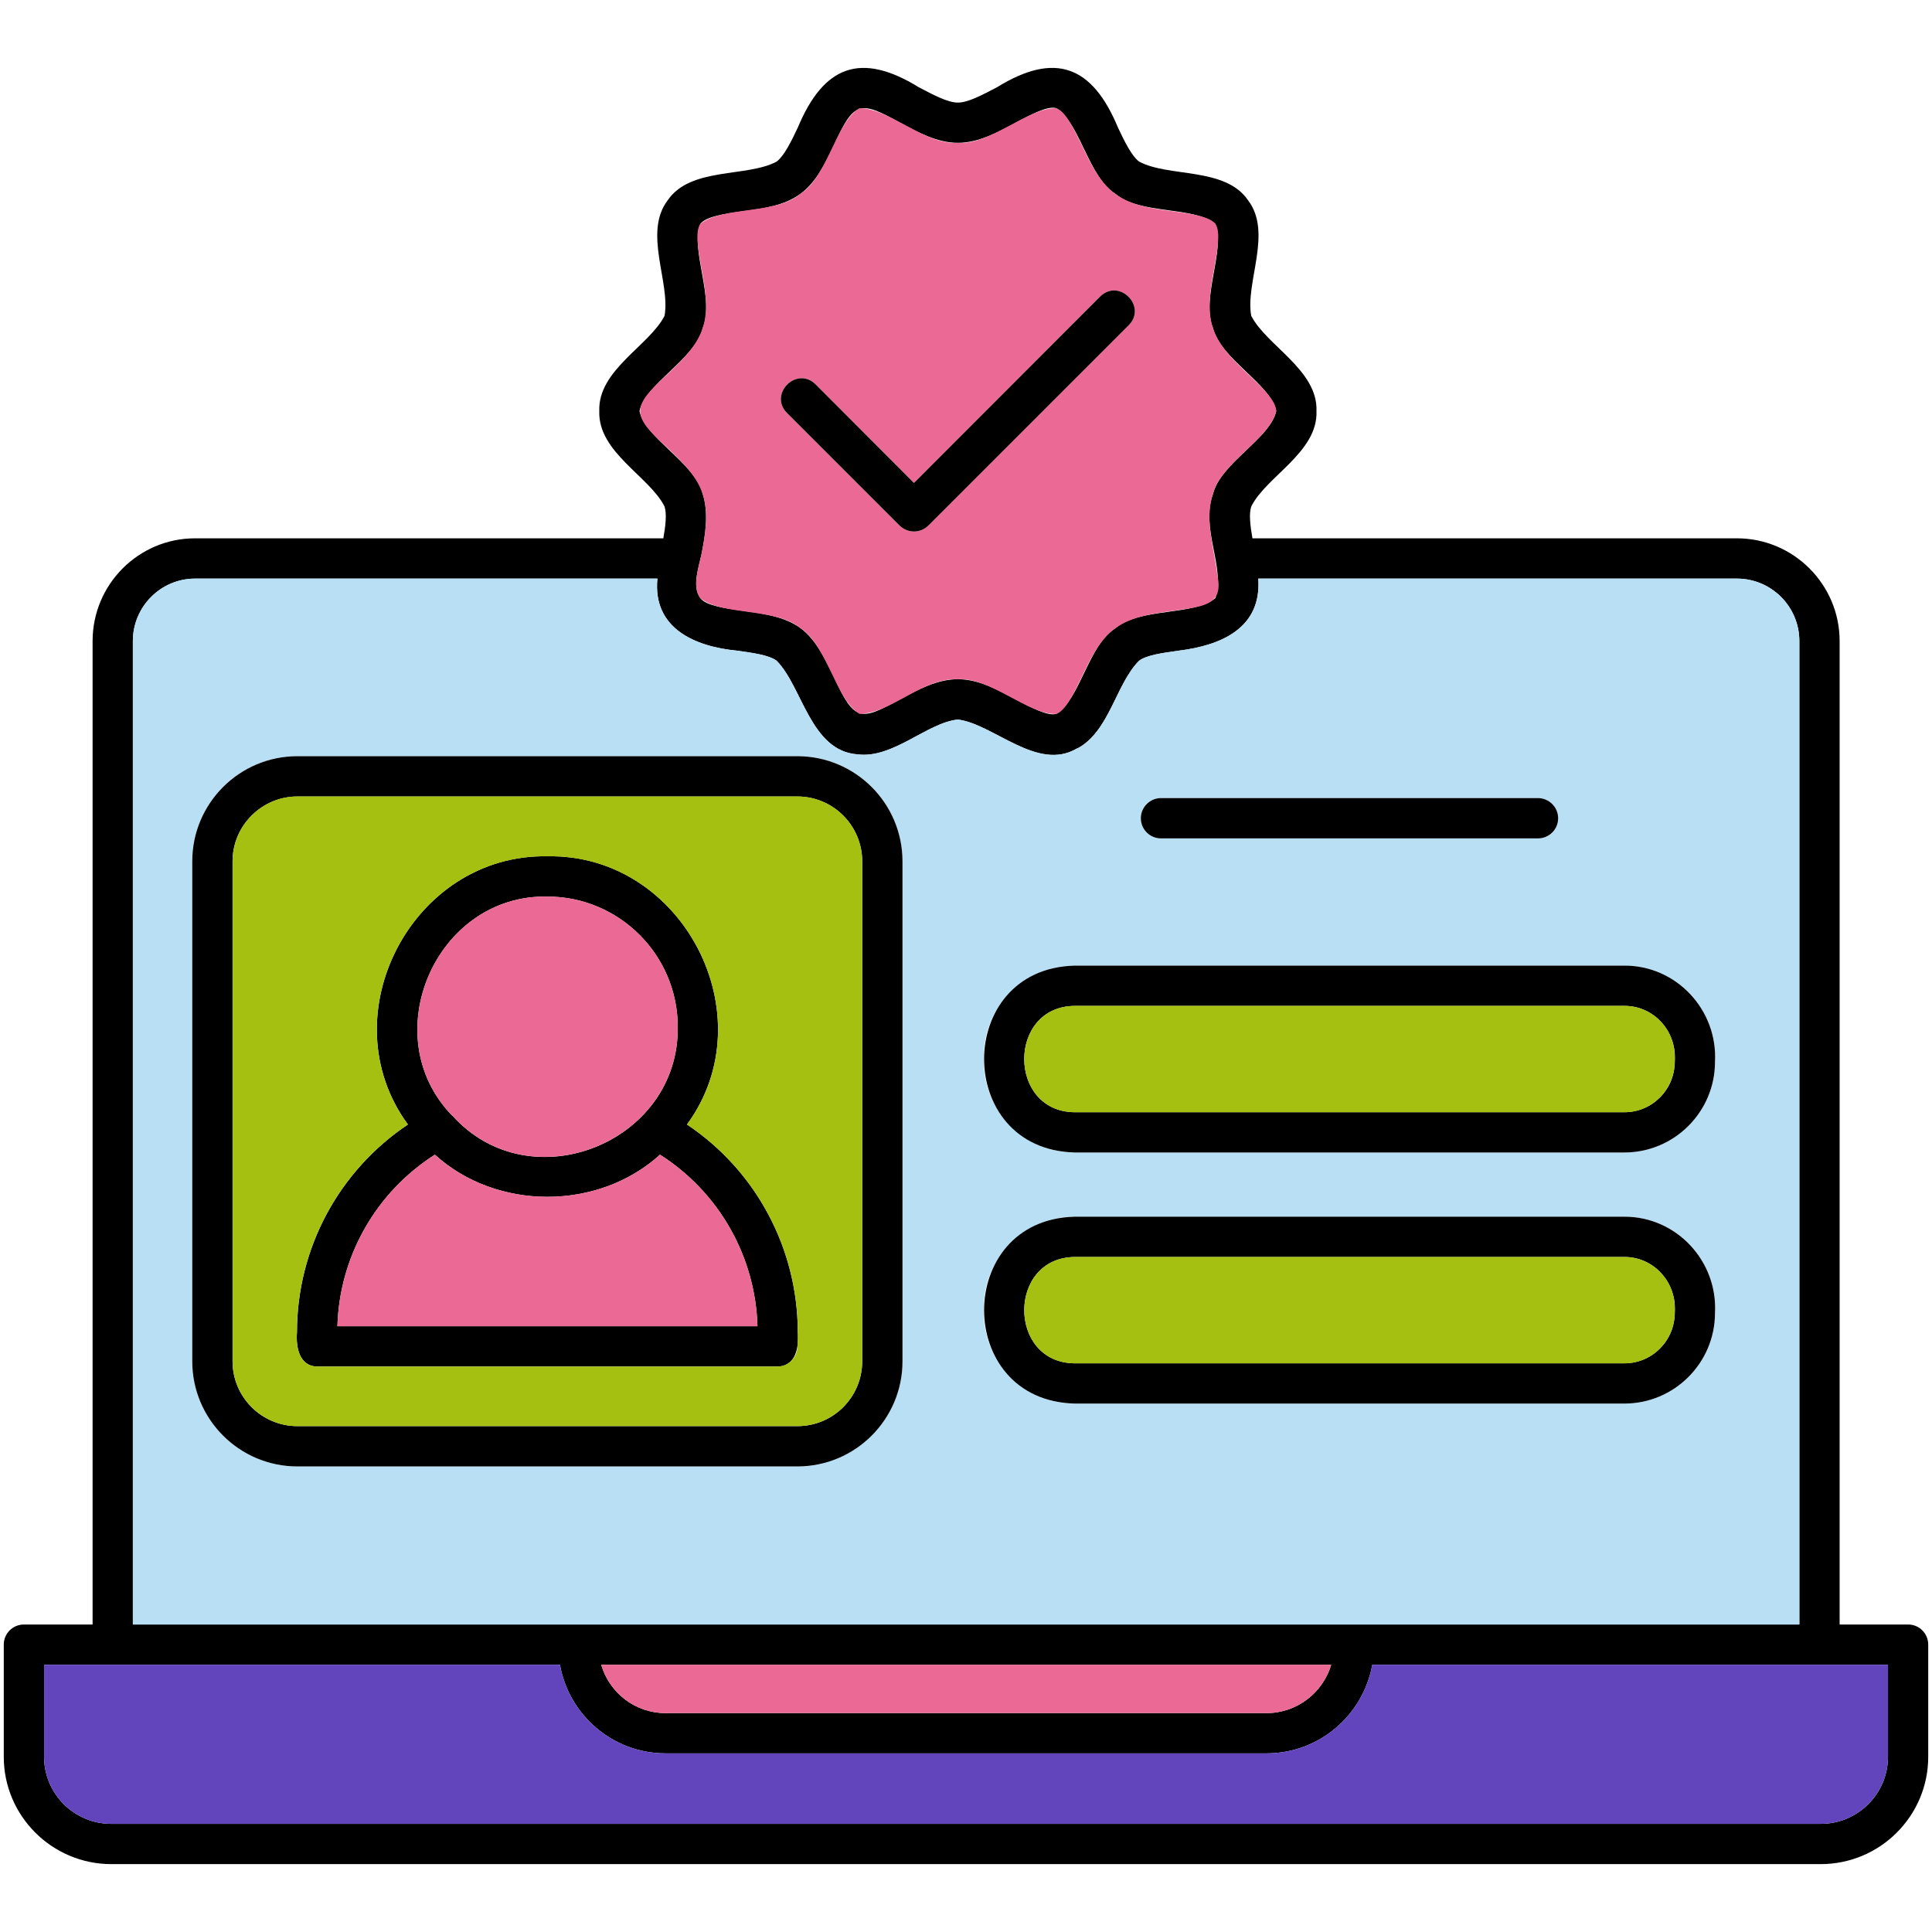 <svg id="Layer_1" enable-background="new 0 0 512 512" viewBox="0 0 512 512" xmlns="http://www.w3.org/2000/svg"><g><path d="m505.66 430.51h-18.14v-260.63c0-14.99-12.22-27.22-27.22-27.22h-128.39c-.59-3.31-.96-6.46-.32-8.43 4-8.03 17.7-14.37 17.29-25.29.4-10.86-13.23-17.32-17.29-25.24-1.64-8.82 5.72-22.07-.85-30.63-6.04-8.88-21-6.01-28.87-10.25-1.97-1.49-3.84-5.28-5.6-9.02-6.8-16.38-16.67-20.19-32.07-10.67-3.79 1.97-7.63 4.06-10.35 4.06s-6.56-2.08-10.35-4.06c-15.39-9.49-25.21-5.76-32.07 10.67-1.76 3.74-3.63 7.52-5.6 9.02-7.86 4.24-22.83 1.36-28.87 10.25-6.56 8.56.76 21.81-.85 30.63-4.04 7.92-17.7 14.38-17.29 25.24-.4 10.91 13.27 17.28 17.29 25.29.64 1.98.27 5.12-.32 8.43h-124.09c-14.99 0-27.16 12.22-27.16 27.22v260.63h-18.2c-2.93 0-5.34 2.35-5.34 5.34v29.72c0 15.69 12.81 28.44 28.5 28.44h453c15.74 0 28.5-12.75 28.5-28.44v-29.72c0-3-2.4-5.34-5.34-5.34zm-336.19-321.58c1.6-7.29 14.76-13.81 16.76-21.99 3.26-7.7-3.38-20.78-.64-27.59 1.5-2.03 6.67-2.72 11.21-3.36 5.39-.69 11.05-1.49 15.26-4.59 4.22-3.04 6.62-8.11 8.96-12.97 5.25-11.53 6.81-11.93 17.45-5.92 4.86 2.61 9.98 5.34 15.37 5.34s10.51-2.72 15.37-5.34c3.95-2.13 8.43-4.54 10.73-3.84 6.3 3.88 8.53 18.36 15.69 22.73 6.36 5.49 20.85 3.2 26.47 7.95 2.71 6.84-3.9 19.88-.64 27.59 1.99 8.16 15.18 14.7 16.76 21.98-1.6 7.34-14.76 13.79-16.76 21.99-3.42 8.95 3.36 19.48.64 27.59-5.7 4.73-20.06 2.49-26.47 7.95-7.15 4.36-9.38 18.89-15.69 22.73-2.24.69-6.72-1.71-10.67-3.79-4.91-2.67-9.98-5.39-15.42-5.39s-10.51 2.72-15.42 5.34c-10.2 5.67-12.02 6.09-17.4-5.92-2.42-4.71-4.63-9.82-8.97-13.02-4.22-3.04-9.82-3.79-15.21-4.54-4.59-.64-9.77-1.33-11.26-3.36-2.29-3.09-.37-8.27.32-11.63 1.01-5.12 1.97-10.83.32-15.96-1.99-8.18-15.19-14.65-16.76-21.98zm-134.26 60.95c0-9.13 7.42-16.54 16.49-16.54h122.52c-1.29 13.17 9.89 18.03 21.13 19.1 4.11.59 8.38 1.12 10.46 2.67 6.84 6.85 8.97 23.99 21.51 24.81 9.31 1.18 18.41-8.39 26.52-9.23 9.45 1.16 21.06 13.88 31.54 7.68.11 0 .16-.05.21-.05 8.44-4.56 10.13-17.07 16.28-23.21 2.08-1.55 6.35-2.08 10.46-2.67 11.25-1.37 22.05-5.97 21.13-19.1h126.84c9.13 0 16.54 7.42 16.54 16.54v260.63h-441.63zm317.57 271.3c-2.19 7.36-9.02 12.81-17.13 12.81h-159.3c-8 0-14.84-5.34-17.02-12.81zm147.55 24.39c0 9.82-8 17.77-17.82 17.77h-453.01c-9.82 0-17.82-7.95-17.82-17.77v-24.39h136.72c2.35 13.29 13.98 23.48 27.96 23.48h159.29c14.03 0 25.61-10.19 28.02-23.48h136.67v24.39z"/><path d="m330.95 99.33c-3.9-3.68-7.9-7.52-9.5-12.38-1.65-5.02-.64-10.62.37-16.06.8-4.48 1.71-9.55.27-11.53-1.49-2.03-6.62-2.72-11.21-3.36-5.39-.69-11.05-1.49-15.26-4.59-4.22-3.04-6.62-8.11-8.97-13.02-2.03-4.16-4.27-8.91-6.72-9.71-7.41-.26-17.6 9.85-26.09 9.18-8.89.57-18.03-9.21-26.1-9.18-6.28 3.86-8.51 18.34-15.69 22.73-6.37 5.49-20.81 3.2-26.47 7.95-1.44 1.98-.53 7.04.27 11.53 1.01 5.44 2.03 11.05.37 16.06-1.6 4.86-5.6 8.7-9.5 12.38-9.37 8.48-9.47 10.72 0 19.21 3.9 3.68 7.9 7.52 9.5 12.38 1.65 5.12.69 10.83-.32 15.96-.69 3.36-2.61 8.54-.32 11.63 5.63 4.7 20.09 2.51 26.47 7.9 7.26 4.69 9.32 18.89 15.74 22.79 8.58-.21 16.76-9.66 26.04-9.18 8.45-.68 18.72 9.47 26.09 9.18 2.45-.8 4.7-5.55 6.72-9.71 2.35-4.91 4.75-9.98 8.97-13.02 4.27-3.09 9.82-3.84 15.26-4.59 7.82-1.18 13.54-1.32 11.74-9.45-.8-7.1-3.47-14.41-1.17-21.51 1.99-8.19 15.18-14.66 16.76-21.99.01-2.72-3.83-6.35-7.25-9.6zm-31.8-13.18-53.15 53.15c-2.13 2.06-5.42 2.06-7.58 0 0 0-29.88-29.88-29.88-29.88-4.89-4.97 2.54-12.49 7.58-7.58 0 0 26.09 26.15 26.09 26.15l49.36-49.42c5.03-4.92 12.47 2.63 7.58 7.58z" fill="#ea6a95"/><path d="m352.78 441.18c-2.19 7.36-9.02 12.81-17.13 12.81h-159.3c-8 0-14.84-5.34-17.02-12.81z" fill="#ea6a95"/><path d="m460.3 153.33h-126.84c.92 13.14-9.88 17.74-21.13 19.1-4.11.59-8.38 1.12-10.46 2.67-6.15 6.15-7.83 18.65-16.28 23.21-.05 0-.11.05-.21.05-10.49 6.19-22.08-6.52-31.54-7.68-8.13.84-17.21 10.41-26.52 9.23-12.53-.82-14.67-17.97-21.51-24.81-2.08-1.55-6.35-2.08-10.46-2.67-11.23-1.07-22.44-5.95-21.13-19.1h-122.52c-9.07 0-16.49 7.42-16.49 16.54v260.63h441.64v-260.62c0-9.13-7.42-16.55-16.55-16.55zm-221.14 207.43c0 15.37-12.49 27.86-27.86 27.86h-132.49c-15.37 0-27.86-12.49-27.86-27.86v-132.5c0-15.37 12.49-27.86 27.86-27.86h132.5c15.37 0 27.86 12.49 27.86 27.86v132.5zm68.52-149.26h99.9c6.98.12 7.04 10.57 0 10.67h-99.9c-6.97-.08-7.04-10.54 0-10.67zm146.81 136.45c0 13.23-10.78 24.01-24.01 24.01h-145.74c-13.81.05-24.77-11.77-24.01-25.51 0-13.23 10.78-24.01 24.01-24.01h145.74c13.81-.04 24.77 11.78 24.01 25.51zm0-66.54c0 13.23-10.78 24.01-24.01 24.01h-145.74c-13.81.05-24.77-11.77-24.01-25.51 0-13.23 10.78-24.01 24.01-24.01h145.74c13.81-.05 24.77 11.77 24.01 25.51z" fill="#b8dff4"/><path d="m500.33 441.18v24.39c0 9.82-8 17.77-17.82 17.77h-453.01c-9.82 0-17.82-7.95-17.82-17.77v-24.39h136.72c2.35 13.29 13.98 23.48 27.96 23.48h159.29c14.03 0 25.61-10.19 28.02-23.48z" fill="#6244bd"/><path d="m182.06 298c21.16-28.89-1.13-71.76-36.98-71.08-35.85-.68-58.15 42.2-36.98 71.08-18.25 12.22-29.4 32.77-29.4 55.07-.29 3.9.55 9.08 5.5 9.07h121.78c4.93 0 5.79-5.16 5.44-9.07-.01-22.3-11.1-42.85-29.36-55.07zm-36.98-60.4c19 0 34.53 15.48 34.53 34.53.42 30.68-39.02 46.51-59.66 23.59-.05 0-.05 0-.05 0-20.7-21.16-4.43-58.73 25.18-58.12zm-55.66 113.87c.53-18.57 10.25-35.54 25.83-45.47 16.34 14.89 43.28 14.89 59.66 0 15.58 9.93 25.29 26.9 25.83 45.47z"/><path d="m211.31 200.4h-132.5c-15.37 0-27.86 12.49-27.86 27.86v132.5c0 15.37 12.49 27.86 27.86 27.86h132.5c15.37 0 27.86-12.49 27.86-27.86v-132.5c-.01-15.37-12.49-27.86-27.86-27.86zm17.18 160.36c0 9.5-7.68 17.18-17.18 17.18h-132.5c-9.45 0-17.18-7.68-17.18-17.18v-132.5c0-9.45 7.74-17.18 17.18-17.18h132.5c9.5 0 17.18 7.74 17.18 17.18z"/><path d="m211.31 211.07h-132.5c-9.45 0-17.18 7.74-17.18 17.18v132.5c0 9.5 7.74 17.18 17.18 17.18h132.5c9.5 0 17.18-7.68 17.18-17.18v-132.5c0-9.44-7.68-17.18-17.18-17.18zm0 146.06c-.16 2.78-2.51 5.02-5.34 5.02h-121.78c-4.92.01-5.8-5.17-5.5-9.07 0-22.31 11.15-42.85 29.4-55.07-21.16-28.89 1.13-71.76 36.98-71.08 35.85-.68 58.15 42.2 36.98 71.08 19.41 12.89 30.7 35.56 29.26 59.12z" fill="#a5c011"/><path d="m200.74 351.47h-111.32c.53-18.57 10.25-35.54 25.83-45.47 16.34 14.89 43.28 14.89 59.66 0 15.59 9.93 25.3 26.9 25.83 45.47z" fill="#ea6a95"/><path d="m179.61 272.12c.42 30.68-39.02 46.5-59.66 23.59-.05 0-.05 0-.05 0-20.69-21.15-4.43-58.71 25.19-58.11 18.99 0 34.52 15.47 34.52 34.52z" fill="#ea6a95"/><path d="m430.47 322.44h-145.73c-31.9.84-31.96 48.67 0 49.52h145.74c13.23 0 24.01-10.78 24.01-24.01.75-13.73-10.2-25.55-24.02-25.51zm13.34 25.51c0 7.36-5.98 13.34-13.34 13.34h-145.73c-17.7-.2-17.77-27.92 0-28.18h145.74c7.98-.03 14.02 7.03 13.33 14.84z"/><path d="m443.81 346.46c.67 7.85-5.35 14.88-13.34 14.84h-145.74c-17.7-.2-17.77-27.92 0-28.18h145.74c7.37 0 13.34 6.03 13.34 13.34z" fill="#a5c011"/><path d="m430.47 255.9h-145.73c-31.9.84-31.96 48.67 0 49.52h145.74c13.23 0 24.01-10.78 24.01-24.01.75-13.74-10.2-25.56-24.02-25.51zm13.34 25.51c0 7.36-5.98 13.34-13.34 13.34h-145.73c-17.71-.2-17.77-27.96 0-28.18h145.74c7.98-.04 14.02 6.98 13.33 14.84z"/><path d="m443.81 279.91c.67 7.85-5.35 14.88-13.34 14.84h-145.74c-17.71-.2-17.77-27.96 0-28.18h145.74c7.37 0 13.34 5.98 13.34 13.34z" fill="#a5c011"/><path d="m412.92 216.84c0 2.99-2.4 5.34-5.34 5.34h-99.9c-2.94 0-5.34-2.35-5.34-5.34 0-2.94 2.4-5.34 5.34-5.34h99.9c2.94 0 5.34 2.4 5.34 5.34z"/><path d="m299.15 86.15-53.15 53.15c-2.13 2.06-5.42 2.06-7.58 0 0 0-29.88-29.88-29.88-29.88-4.89-4.97 2.54-12.49 7.58-7.58 0 0 26.09 26.15 26.09 26.15l49.36-49.42c5.03-4.92 12.47 2.63 7.58 7.58z"/></g></svg>